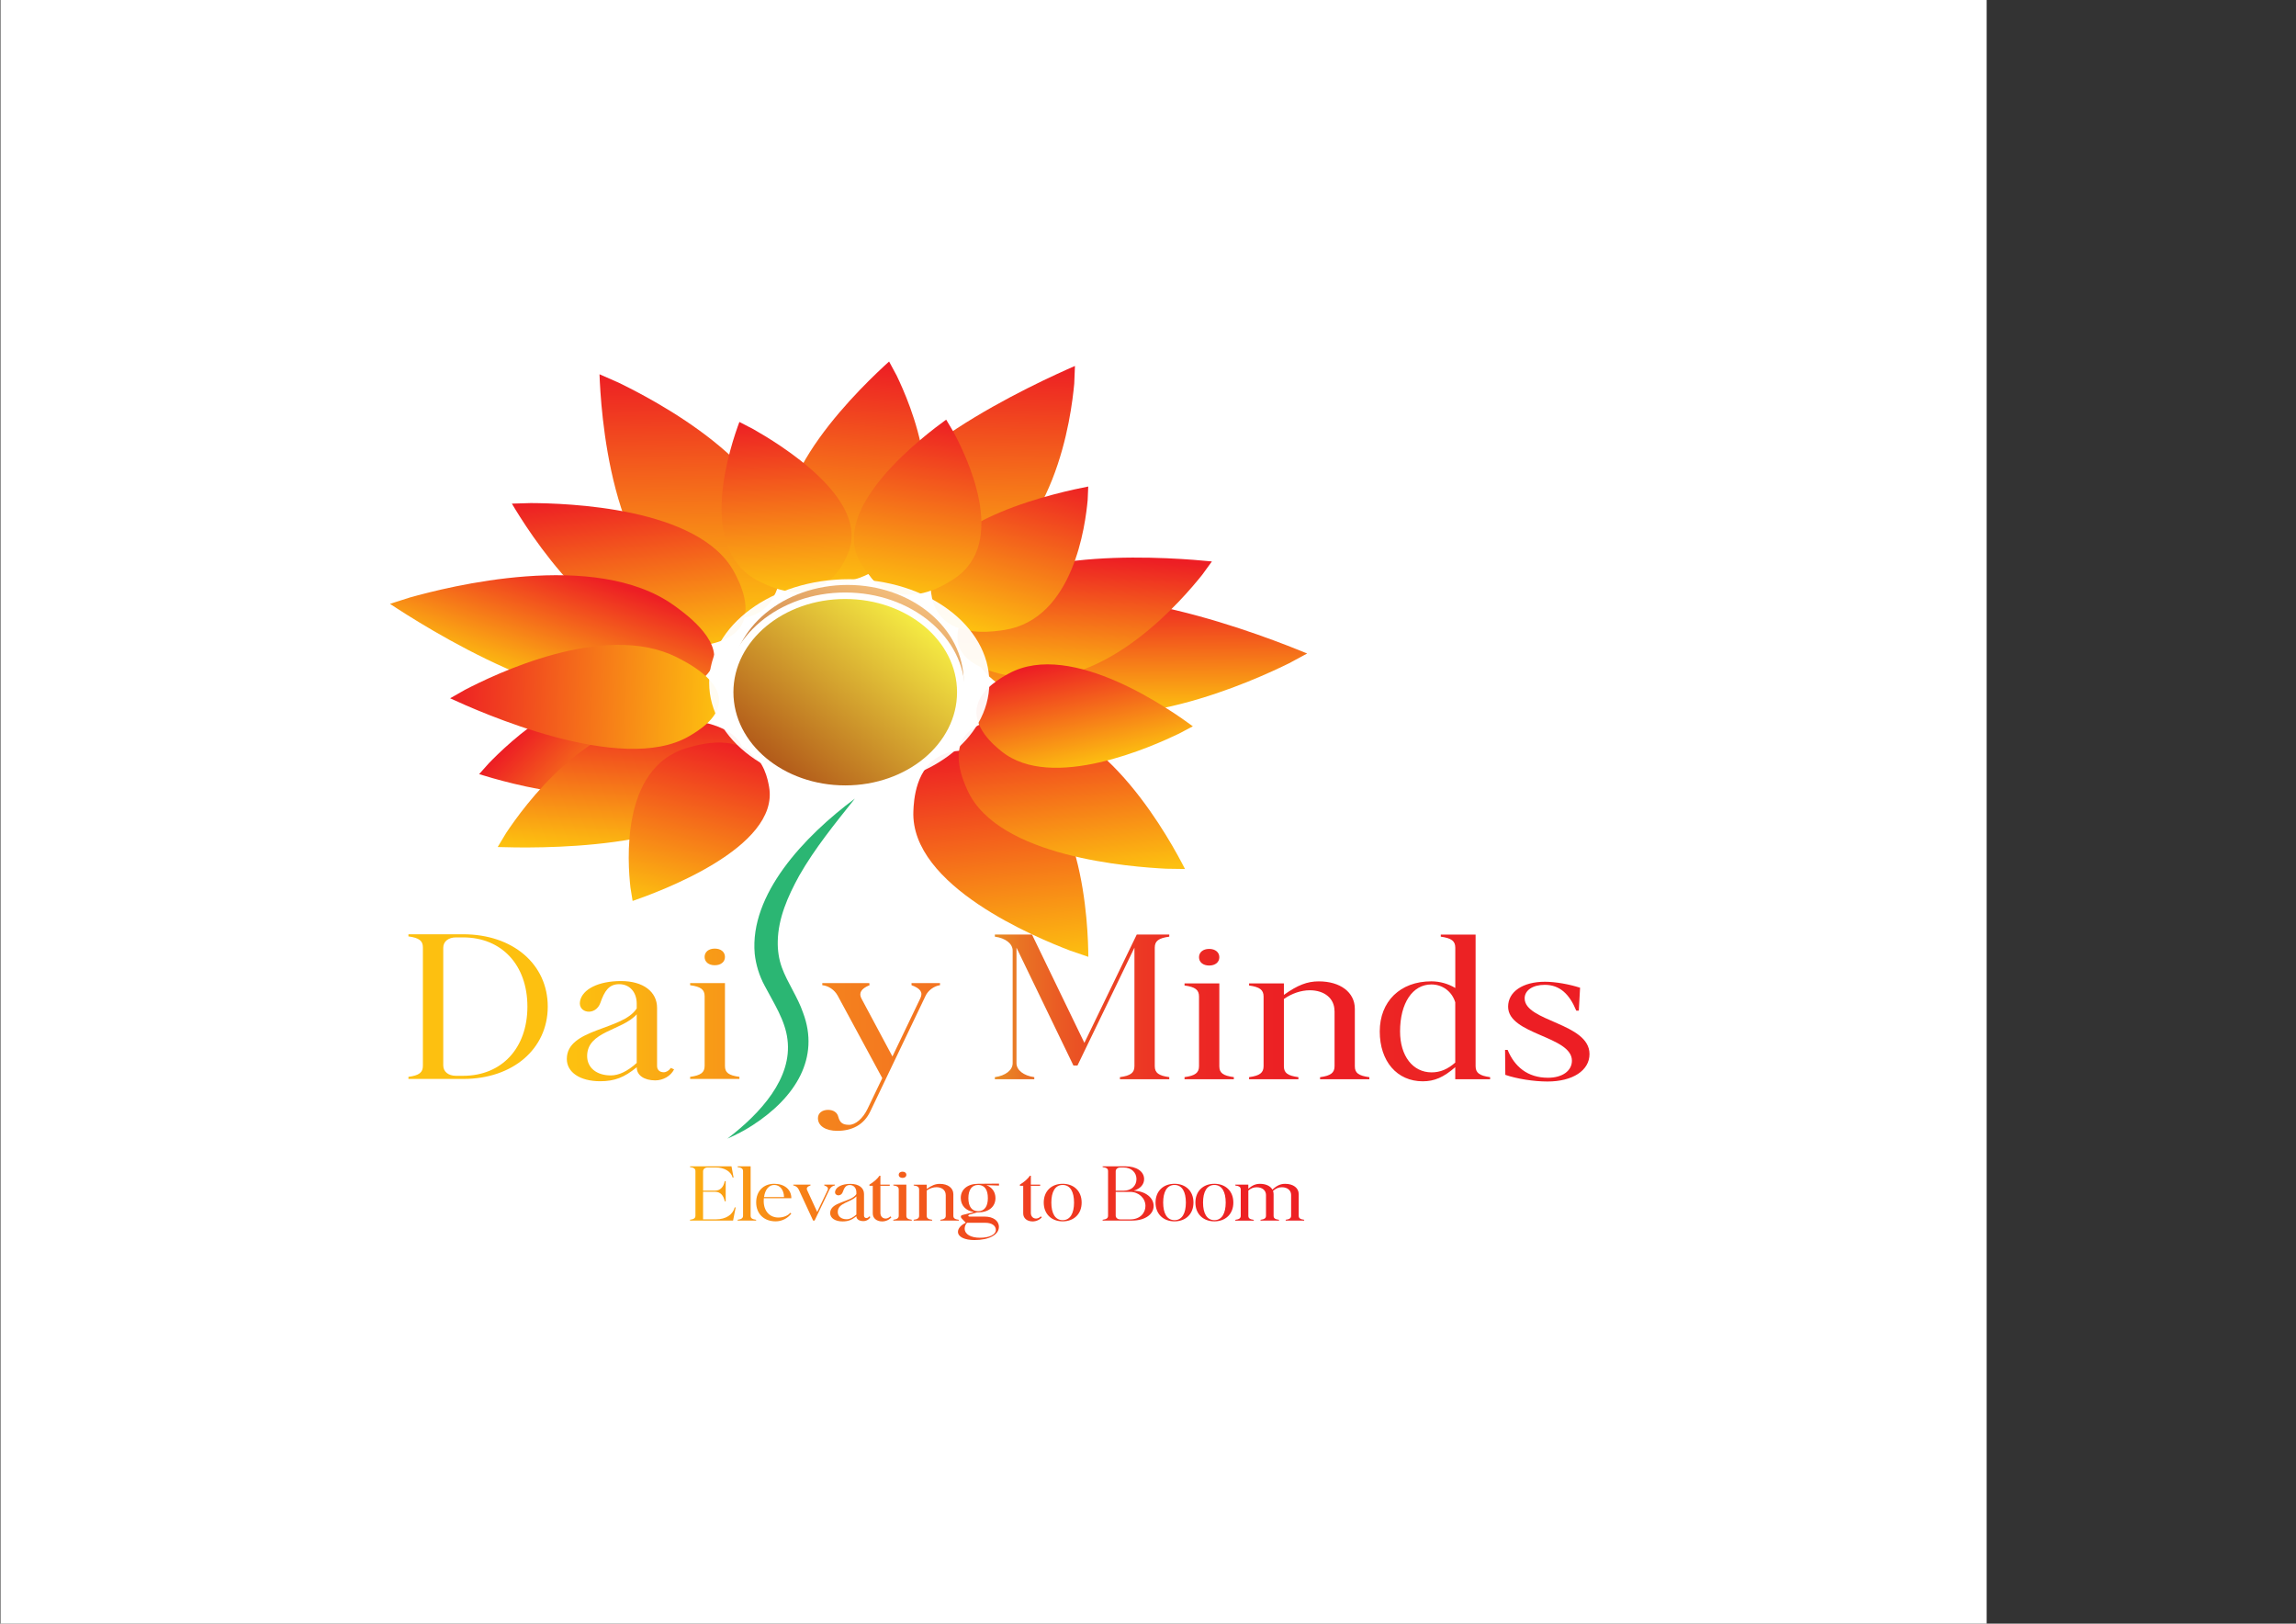 <?xml version="1.0" encoding="UTF-8"?>
<svg xmlns="http://www.w3.org/2000/svg" xmlns:xlink="http://www.w3.org/1999/xlink" width="256px" height="181px" viewBox="0 0 256 181" version="1.1">
<rect x="0" y="0" width="256" height="181" fill="#333333" stroke="none"/>
<defs>
<linearGradient id="linear0" gradientUnits="userSpaceOnUse" x1="793.42" y1="620.15" x2="500.36" y2="620.15" gradientTransform="matrix(0.221,0,0,0.181,0.055,0)">
<stop offset="0" style="stop-color:rgb(92.941%,11.765%,14.118%);stop-opacity:1;"/>
<stop offset="0.44" style="stop-color:rgb(92.549%,12.157%,14.118%);stop-opacity:1;"/>
<stop offset="0.6" style="stop-color:rgb(92.549%,14.902%,14.118%);stop-opacity:1;"/>
<stop offset="0.71" style="stop-color:rgb(92.549%,19.608%,14.118%);stop-opacity:1;"/>
<stop offset="0.8" style="stop-color:rgb(92.157%,26.275%,14.118%);stop-opacity:1;"/>
<stop offset="0.88" style="stop-color:rgb(91.765%,34.902%,14.118%);stop-opacity:1;"/>
<stop offset="0.95" style="stop-color:rgb(91.373%,45.098%,14.118%);stop-opacity:1;"/>
<stop offset="1" style="stop-color:rgb(90.98%,56.078%,14.118%);stop-opacity:1;"/>
</linearGradient>
<linearGradient id="linear1" gradientUnits="userSpaceOnUse" x1="793.42" y1="624.57" x2="491.23" y2="624.57" gradientTransform="matrix(0.221,0,0,0.181,0.055,0)">
<stop offset="0" style="stop-color:rgb(92.941%,11.765%,14.118%);stop-opacity:1;"/>
<stop offset="0.44" style="stop-color:rgb(92.549%,12.157%,14.118%);stop-opacity:1;"/>
<stop offset="0.6" style="stop-color:rgb(92.549%,14.902%,14.118%);stop-opacity:1;"/>
<stop offset="0.71" style="stop-color:rgb(92.549%,19.608%,14.118%);stop-opacity:1;"/>
<stop offset="0.8" style="stop-color:rgb(92.157%,26.275%,14.118%);stop-opacity:1;"/>
<stop offset="0.88" style="stop-color:rgb(91.765%,34.902%,14.118%);stop-opacity:1;"/>
<stop offset="0.95" style="stop-color:rgb(91.373%,45.098%,14.118%);stop-opacity:1;"/>
<stop offset="1" style="stop-color:rgb(90.98%,56.078%,14.118%);stop-opacity:1;"/>
</linearGradient>
<linearGradient id="linear2" gradientUnits="userSpaceOnUse" x1="793.42" y1="634.55" x2="488.45" y2="634.55" gradientTransform="matrix(0.221,0,0,0.181,0.055,0)">
<stop offset="0" style="stop-color:rgb(92.941%,11.765%,14.118%);stop-opacity:1;"/>
<stop offset="0.44" style="stop-color:rgb(92.549%,12.157%,14.118%);stop-opacity:1;"/>
<stop offset="0.6" style="stop-color:rgb(92.549%,14.902%,14.118%);stop-opacity:1;"/>
<stop offset="0.71" style="stop-color:rgb(92.549%,19.608%,14.118%);stop-opacity:1;"/>
<stop offset="0.8" style="stop-color:rgb(92.157%,26.275%,14.118%);stop-opacity:1;"/>
<stop offset="0.88" style="stop-color:rgb(91.765%,34.902%,14.118%);stop-opacity:1;"/>
<stop offset="0.95" style="stop-color:rgb(91.373%,45.098%,14.118%);stop-opacity:1;"/>
<stop offset="1" style="stop-color:rgb(90.98%,56.078%,14.118%);stop-opacity:1;"/>
</linearGradient>
<linearGradient id="linear3" gradientUnits="userSpaceOnUse" x1="1019.97" y1="620.79" x2="459.88" y2="620.79" gradientTransform="matrix(0.221,0,0,0.181,0.055,0)">
<stop offset="0" style="stop-color:rgb(92.941%,11.765%,14.118%);stop-opacity:1;"/>
<stop offset="0.44" style="stop-color:rgb(92.549%,12.157%,14.118%);stop-opacity:1;"/>
<stop offset="0.6" style="stop-color:rgb(92.549%,14.902%,14.118%);stop-opacity:1;"/>
<stop offset="0.71" style="stop-color:rgb(92.549%,19.608%,14.118%);stop-opacity:1;"/>
<stop offset="0.8" style="stop-color:rgb(92.157%,26.275%,14.118%);stop-opacity:1;"/>
<stop offset="0.88" style="stop-color:rgb(91.765%,34.902%,14.118%);stop-opacity:1;"/>
<stop offset="0.95" style="stop-color:rgb(91.373%,45.098%,14.118%);stop-opacity:1;"/>
<stop offset="1" style="stop-color:rgb(90.98%,56.078%,14.118%);stop-opacity:1;"/>
</linearGradient>
<linearGradient id="linear4" gradientUnits="userSpaceOnUse" x1="793.42" y1="635.39" x2="471.95" y2="635.39" gradientTransform="matrix(0.221,0,0,0.181,0.055,0)">
<stop offset="0" style="stop-color:rgb(92.941%,11.765%,14.118%);stop-opacity:1;"/>
<stop offset="0.44" style="stop-color:rgb(92.549%,12.157%,14.118%);stop-opacity:1;"/>
<stop offset="0.6" style="stop-color:rgb(92.549%,14.902%,14.118%);stop-opacity:1;"/>
<stop offset="0.71" style="stop-color:rgb(92.549%,19.608%,14.118%);stop-opacity:1;"/>
<stop offset="0.8" style="stop-color:rgb(92.157%,26.275%,14.118%);stop-opacity:1;"/>
<stop offset="0.88" style="stop-color:rgb(91.765%,34.902%,14.118%);stop-opacity:1;"/>
<stop offset="0.95" style="stop-color:rgb(91.373%,45.098%,14.118%);stop-opacity:1;"/>
<stop offset="1" style="stop-color:rgb(90.98%,56.078%,14.118%);stop-opacity:1;"/>
</linearGradient>
<linearGradient id="linear5" gradientUnits="userSpaceOnUse" x1="468.82" y1="619.19" x2="294.26" y2="619.74" gradientTransform="matrix(0.221,0,0,0.181,0.055,0)">
<stop offset="0" style="stop-color:rgb(95.294%,45.49%,12.941%);stop-opacity:1;"/>
<stop offset="0.22" style="stop-color:rgb(95.686%,49.804%,11.765%);stop-opacity:1;"/>
<stop offset="0.61" style="stop-color:rgb(97.255%,61.176%,9.02%);stop-opacity:1;"/>
<stop offset="1" style="stop-color:rgb(99.216%,75.294%,6.275%);stop-opacity:1;"/>
</linearGradient>
<linearGradient id="linear6" gradientUnits="userSpaceOnUse" x1="468.87" y1="634.57" x2="289.58" y2="635.13" gradientTransform="matrix(0.221,0,0,0.181,0.055,0)">
<stop offset="0" style="stop-color:rgb(95.294%,45.49%,12.941%);stop-opacity:1;"/>
<stop offset="0.22" style="stop-color:rgb(95.686%,49.804%,11.765%);stop-opacity:1;"/>
<stop offset="0.61" style="stop-color:rgb(97.255%,61.176%,9.02%);stop-opacity:1;"/>
<stop offset="1" style="stop-color:rgb(99.216%,75.294%,6.275%);stop-opacity:1;"/>
</linearGradient>
<linearGradient id="linear7" gradientUnits="userSpaceOnUse" x1="468.84" y1="624.06" x2="282.87" y2="624.65" gradientTransform="matrix(0.221,0,0,0.181,0.055,0)">
<stop offset="0" style="stop-color:rgb(95.294%,45.49%,12.941%);stop-opacity:1;"/>
<stop offset="0.22" style="stop-color:rgb(95.686%,49.804%,11.765%);stop-opacity:1;"/>
<stop offset="0.61" style="stop-color:rgb(97.255%,61.176%,9.02%);stop-opacity:1;"/>
<stop offset="1" style="stop-color:rgb(99.216%,75.294%,6.275%);stop-opacity:1;"/>
</linearGradient>
<linearGradient id="linear8" gradientUnits="userSpaceOnUse" x1="468.92" y1="650.85" x2="280.59" y2="651.44" gradientTransform="matrix(0.221,0,0,0.181,0.055,0)">
<stop offset="0" style="stop-color:rgb(95.294%,45.49%,12.941%);stop-opacity:1;"/>
<stop offset="0.22" style="stop-color:rgb(95.686%,49.804%,11.765%);stop-opacity:1;"/>
<stop offset="0.61" style="stop-color:rgb(97.255%,61.176%,9.02%);stop-opacity:1;"/>
<stop offset="1" style="stop-color:rgb(99.216%,75.294%,6.275%);stop-opacity:1;"/>
</linearGradient>
<linearGradient id="linear9" gradientUnits="userSpaceOnUse" x1="297.42" y1="343.87" x2="354.18" y2="175.52" gradientTransform="matrix(0.182,-0.052,0.062,0.145,1.601,34.397)">
<stop offset="0" style="stop-color:rgb(99.216%,75.294%,6.275%);stop-opacity:1;"/>
<stop offset="1" style="stop-color:rgb(92.941%,11.765%,14.118%);stop-opacity:1;"/>
</linearGradient>
<linearGradient id="linear10" gradientUnits="userSpaceOnUse" x1="425.63" y1="673.65" x2="515.06" y2="570.98" gradientTransform="matrix(0.127,-0.106,0.111,0.089,-58.233,58.405)">
<stop offset="0" style="stop-color:rgb(99.216%,75.294%,6.275%);stop-opacity:1;"/>
<stop offset="1" style="stop-color:rgb(92.941%,11.765%,14.118%);stop-opacity:1;"/>
</linearGradient>
<linearGradient id="linear11" gradientUnits="userSpaceOnUse" x1="291.38" y1="732.26" x2="380.05" y2="660.1" gradientTransform="matrix(-0.007,-0.139,0.122,-0.004,-16.702,134.067)">
<stop offset="0" style="stop-color:rgb(99.216%,75.294%,6.275%);stop-opacity:1;"/>
<stop offset="1" style="stop-color:rgb(92.941%,11.765%,14.118%);stop-opacity:1;"/>
</linearGradient>
<linearGradient id="linear12" gradientUnits="userSpaceOnUse" x1="590.75" y1="404.01" x2="476.42" y2="285.12" gradientTransform="matrix(0.137,0.111,-0.132,0.109,80.215,-43.509)">
<stop offset="0" style="stop-color:rgb(99.216%,75.294%,6.275%);stop-opacity:1;"/>
<stop offset="1" style="stop-color:rgb(92.941%,11.765%,14.118%);stop-opacity:1;"/>
</linearGradient>
<linearGradient id="linear13" gradientUnits="userSpaceOnUse" x1="672.14" y1="915.22" x2="607.24" y2="732.43" gradientTransform="matrix(0.168,0.057,-0.06,0.117,37.322,-79.978)">
<stop offset="0" style="stop-color:rgb(99.216%,75.294%,6.275%);stop-opacity:1;"/>
<stop offset="1" style="stop-color:rgb(92.941%,11.765%,14.118%);stop-opacity:1;"/>
</linearGradient>
<linearGradient id="linear14" gradientUnits="userSpaceOnUse" x1="548.19" y1="1097.94" x2="562.9" y2="905.81" gradientTransform="matrix(0.17,-0.015,0.013,0.099,-19.813,-34.5)">
<stop offset="0" style="stop-color:rgb(99.216%,75.294%,6.275%);stop-opacity:1;"/>
<stop offset="1" style="stop-color:rgb(92.941%,11.765%,14.118%);stop-opacity:1;"/>
</linearGradient>
<linearGradient id="linear15" gradientUnits="userSpaceOnUse" x1="350.14" y1="447.33" x2="268.04" y2="461.23" gradientTransform="matrix(-0.031,0.155,-0.186,-0.025,221.272,36.301)">
<stop offset="0" style="stop-color:rgb(99.216%,75.294%,6.275%);stop-opacity:1;"/>
<stop offset="1" style="stop-color:rgb(92.941%,11.765%,14.118%);stop-opacity:1;"/>
</linearGradient>
<linearGradient id="linear16" gradientUnits="userSpaceOnUse" x1="453.14" y1="862.16" x2="358.28" y2="837.1" gradientTransform="matrix(0.04,0.145,-0.151,0.028,232.907,-13.383)">
<stop offset="0" style="stop-color:rgb(99.216%,75.294%,6.275%);stop-opacity:1;"/>
<stop offset="1" style="stop-color:rgb(92.941%,11.765%,14.118%);stop-opacity:1;"/>
</linearGradient>
<linearGradient id="linear17" gradientUnits="userSpaceOnUse" x1="369.24" y1="904.74" x2="254.94" y2="786.17" gradientTransform="matrix(0.101,0.112,-0.098,0.059,163.685,-23.452)">
<stop offset="0" style="stop-color:rgb(99.216%,75.294%,6.275%);stop-opacity:1;"/>
<stop offset="1" style="stop-color:rgb(92.941%,11.765%,14.118%);stop-opacity:1;"/>
</linearGradient>
<linearGradient id="linear18" gradientUnits="userSpaceOnUse" x1="201.99" y1="450.95" x2="285.35" y2="450.95" gradientTransform="matrix(0.071,-0.146,0.175,0.057,-34.135,79.873)">
<stop offset="0" style="stop-color:rgb(99.216%,75.294%,6.275%);stop-opacity:1;"/>
<stop offset="1" style="stop-color:rgb(92.941%,11.765%,14.118%);stop-opacity:1;"/>
</linearGradient>
<linearGradient id="linear19" gradientUnits="userSpaceOnUse" x1="180.33" y1="739.5" x2="283.32" y2="776.98" gradientTransform="matrix(-0.054,-0.142,0.148,-0.038,-30.257,148.791)">
<stop offset="0" style="stop-color:rgb(99.216%,75.294%,6.275%);stop-opacity:1;"/>
<stop offset="1" style="stop-color:rgb(92.941%,11.765%,14.118%);stop-opacity:1;"/>
</linearGradient>
<linearGradient id="linear20" gradientUnits="userSpaceOnUse" x1="142.57" y1="548.1" x2="244.25" y2="695.74" gradientTransform="matrix(-0.123,-0.097,0.085,-0.072,49.072,155.51)">
<stop offset="0" style="stop-color:rgb(99.216%,75.294%,6.275%);stop-opacity:1;"/>
<stop offset="1" style="stop-color:rgb(92.941%,11.765%,14.118%);stop-opacity:1;"/>
</linearGradient>
<linearGradient id="linear21" gradientUnits="userSpaceOnUse" x1="697.62" y1="233.88" x2="650.75" y2="410.31" gradientTransform="matrix(-0.181,0.055,-0.056,-0.124,251.651,98.374)">
<stop offset="0" style="stop-color:rgb(99.216%,75.294%,6.275%);stop-opacity:1;"/>
<stop offset="1" style="stop-color:rgb(92.941%,11.765%,14.118%);stop-opacity:1;"/>
</linearGradient>
<linearGradient id="linear22" gradientUnits="userSpaceOnUse" x1="827.34" y1="808.41" x2="739.46" y2="921.07" gradientTransform="matrix(-0.134,0.1,-0.105,-0.094,314.422,91.284)">
<stop offset="0" style="stop-color:rgb(99.216%,75.294%,6.275%);stop-opacity:1;"/>
<stop offset="1" style="stop-color:rgb(92.941%,11.765%,14.118%);stop-opacity:1;"/>
</linearGradient>
<linearGradient id="linear23" gradientUnits="userSpaceOnUse" x1="692.63" y1="1117.57" x2="608.32" y2="1158.01" gradientTransform="matrix(-0.055,0.132,-0.115,-0.032,288.144,29.74)">
<stop offset="0" style="stop-color:rgb(99.216%,75.294%,6.275%);stop-opacity:1;"/>
<stop offset="1" style="stop-color:rgb(92.941%,11.765%,14.118%);stop-opacity:1;"/>
</linearGradient>
<linearGradient id="linear24" gradientUnits="userSpaceOnUse" x1="355.49" y1="1269.23" x2="292.96" y2="1085.16" gradientTransform="matrix(0.154,0.06,-0.052,0.09,114.004,-68.966)">
<stop offset="0" style="stop-color:rgb(99.216%,75.294%,6.275%);stop-opacity:1;"/>
<stop offset="1" style="stop-color:rgb(92.941%,11.765%,14.118%);stop-opacity:1;"/>
</linearGradient>
<linearGradient id="linear25" gradientUnits="userSpaceOnUse" x1="582.61" y1="186.7" x2="550.5" y2="-7.05" gradientTransform="matrix(0.031,-0.137,0.15,0.023,34.013,153.508)">
<stop offset="0" style="stop-color:rgb(99.216%,75.294%,6.275%);stop-opacity:1;"/>
<stop offset="1" style="stop-color:rgb(92.941%,11.765%,14.118%);stop-opacity:1;"/>
</linearGradient>
<filter id="alpha" filterUnits="objectBoundingBox" x="0%" y="0%" width="100%" height="100%">
  <feColorMatrix type="matrix" in="SourceGraphic" values="0 0 0 0 1 0 0 0 0 1 0 0 0 0 1 0 0 0 1 0"/>
</filter>
<mask id="mask0">
  <g filter="url(#alpha)">
<rect x="0" y="0" width="256" height="181" style="fill:rgb(0%,0%,0%);fill-opacity:0.949;stroke:none;"/>
  </g>
</mask>
<clipPath id="clip1">
  <rect x="0" y="0" width="256" height="181"/>
</clipPath>
<g id="surface5" clip-path="url(#clip1)">
<path style=" stroke:none;fill-rule:nonzero;fill:rgb(100%,100%,100%);fill-opacity:1;" d="M 110.312 76.109 C 110.312 69.734 103.32 64.566 94.691 64.566 C 86.062 64.566 79.07 69.734 79.07 76.109 C 79.07 82.484 86.062 87.652 94.691 87.652 C 103.32 87.652 110.312 82.484 110.312 76.109 Z M 110.312 76.109 "/>
</g>
<linearGradient id="linear26" gradientUnits="userSpaceOnUse" x1="396.96" y1="470.92" x2="456.13" y2="368.43" gradientTransform="matrix(0.221,0,0,0.181,0.055,0)">
<stop offset="0" style="stop-color:rgb(69.412%,34.51%,9.804%);stop-opacity:1;"/>
<stop offset="1" style="stop-color:rgb(94.902%,73.725%,48.235%);stop-opacity:1;"/>
</linearGradient>
<linearGradient id="linear27" gradientUnits="userSpaceOnUse" x1="384.53" y1="467.99" x2="467.84" y2="384.68" >
<stop offset="0" style="stop-color:rgb(69.412%,34.51%,9.804%);stop-opacity:1;"/>
<stop offset="1" style="stop-color:rgb(96.471%,92.941%,26.667%);stop-opacity:1;"/>
</linearGradient>
<linearGradient id="linear28" gradientUnits="userSpaceOnUse" x1="691.68" y1="735.05" x2="330.28" y2="735.05" gradientTransform="matrix(0.221,0,0,0.181,0.055,0)">
<stop offset="0" style="stop-color:rgb(92.941%,11.765%,14.118%);stop-opacity:1;"/>
<stop offset="0.18" style="stop-color:rgb(92.941%,12.941%,13.725%);stop-opacity:1;"/>
<stop offset="0.33" style="stop-color:rgb(93.333%,17.255%,13.333%);stop-opacity:1;"/>
<stop offset="0.48" style="stop-color:rgb(94.118%,24.314%,12.157%);stop-opacity:1;"/>
<stop offset="0.63" style="stop-color:rgb(94.902%,34.51%,10.98%);stop-opacity:1;"/>
<stop offset="0.77" style="stop-color:rgb(96.471%,47.451%,9.412%);stop-opacity:1;"/>
<stop offset="0.91" style="stop-color:rgb(98.039%,63.137%,7.451%);stop-opacity:1;"/>
<stop offset="1" style="stop-color:rgb(99.216%,75.294%,6.275%);stop-opacity:1;"/>
</linearGradient>
<linearGradient id="linear29" gradientUnits="userSpaceOnUse" x1="691.68" y1="735.05" x2="330.28" y2="735.05" gradientTransform="matrix(0.221,0,0,0.181,0.055,0)">
<stop offset="0" style="stop-color:rgb(92.941%,11.765%,14.118%);stop-opacity:1;"/>
<stop offset="0.18" style="stop-color:rgb(92.941%,12.941%,13.725%);stop-opacity:1;"/>
<stop offset="0.33" style="stop-color:rgb(93.333%,17.255%,13.333%);stop-opacity:1;"/>
<stop offset="0.48" style="stop-color:rgb(94.118%,24.314%,12.157%);stop-opacity:1;"/>
<stop offset="0.63" style="stop-color:rgb(94.902%,34.51%,10.98%);stop-opacity:1;"/>
<stop offset="0.77" style="stop-color:rgb(96.471%,47.451%,9.412%);stop-opacity:1;"/>
<stop offset="0.91" style="stop-color:rgb(98.039%,63.137%,7.451%);stop-opacity:1;"/>
<stop offset="1" style="stop-color:rgb(99.216%,75.294%,6.275%);stop-opacity:1;"/>
</linearGradient>
<linearGradient id="linear30" gradientUnits="userSpaceOnUse" x1="691.68" y1="740.67" x2="330.28" y2="740.67" gradientTransform="matrix(0.221,0,0,0.181,0.055,0)">
<stop offset="0" style="stop-color:rgb(92.941%,11.765%,14.118%);stop-opacity:1;"/>
<stop offset="0.18" style="stop-color:rgb(92.941%,12.941%,13.725%);stop-opacity:1;"/>
<stop offset="0.33" style="stop-color:rgb(93.333%,17.255%,13.333%);stop-opacity:1;"/>
<stop offset="0.48" style="stop-color:rgb(94.118%,24.314%,12.157%);stop-opacity:1;"/>
<stop offset="0.63" style="stop-color:rgb(94.902%,34.51%,10.98%);stop-opacity:1;"/>
<stop offset="0.77" style="stop-color:rgb(96.471%,47.451%,9.412%);stop-opacity:1;"/>
<stop offset="0.91" style="stop-color:rgb(98.039%,63.137%,7.451%);stop-opacity:1;"/>
<stop offset="1" style="stop-color:rgb(99.216%,75.294%,6.275%);stop-opacity:1;"/>
</linearGradient>
<linearGradient id="linear31" gradientUnits="userSpaceOnUse" x1="691.68" y1="740.69" x2="330.28" y2="740.69" gradientTransform="matrix(0.221,0,0,0.181,0.055,0)">
<stop offset="0" style="stop-color:rgb(92.941%,11.765%,14.118%);stop-opacity:1;"/>
<stop offset="0.18" style="stop-color:rgb(92.941%,12.941%,13.725%);stop-opacity:1;"/>
<stop offset="0.33" style="stop-color:rgb(93.333%,17.255%,13.333%);stop-opacity:1;"/>
<stop offset="0.48" style="stop-color:rgb(94.118%,24.314%,12.157%);stop-opacity:1;"/>
<stop offset="0.63" style="stop-color:rgb(94.902%,34.51%,10.98%);stop-opacity:1;"/>
<stop offset="0.77" style="stop-color:rgb(96.471%,47.451%,9.412%);stop-opacity:1;"/>
<stop offset="0.91" style="stop-color:rgb(98.039%,63.137%,7.451%);stop-opacity:1;"/>
<stop offset="1" style="stop-color:rgb(99.216%,75.294%,6.275%);stop-opacity:1;"/>
</linearGradient>
<linearGradient id="linear32" gradientUnits="userSpaceOnUse" x1="691.68" y1="740.71" x2="330.28" y2="740.71" gradientTransform="matrix(0.221,0,0,0.181,0.055,0)">
<stop offset="0" style="stop-color:rgb(92.941%,11.765%,14.118%);stop-opacity:1;"/>
<stop offset="0.18" style="stop-color:rgb(92.941%,12.941%,13.725%);stop-opacity:1;"/>
<stop offset="0.33" style="stop-color:rgb(93.333%,17.255%,13.333%);stop-opacity:1;"/>
<stop offset="0.48" style="stop-color:rgb(94.118%,24.314%,12.157%);stop-opacity:1;"/>
<stop offset="0.63" style="stop-color:rgb(94.902%,34.51%,10.98%);stop-opacity:1;"/>
<stop offset="0.77" style="stop-color:rgb(96.471%,47.451%,9.412%);stop-opacity:1;"/>
<stop offset="0.91" style="stop-color:rgb(98.039%,63.137%,7.451%);stop-opacity:1;"/>
<stop offset="1" style="stop-color:rgb(99.216%,75.294%,6.275%);stop-opacity:1;"/>
</linearGradient>
<linearGradient id="linear33" gradientUnits="userSpaceOnUse" x1="691.68" y1="738.22" x2="330.28" y2="738.22" gradientTransform="matrix(0.221,0,0,0.181,0.055,0)">
<stop offset="0" style="stop-color:rgb(92.941%,11.765%,14.118%);stop-opacity:1;"/>
<stop offset="0.18" style="stop-color:rgb(92.941%,12.941%,13.725%);stop-opacity:1;"/>
<stop offset="0.33" style="stop-color:rgb(93.333%,17.255%,13.333%);stop-opacity:1;"/>
<stop offset="0.48" style="stop-color:rgb(94.118%,24.314%,12.157%);stop-opacity:1;"/>
<stop offset="0.63" style="stop-color:rgb(94.902%,34.51%,10.98%);stop-opacity:1;"/>
<stop offset="0.77" style="stop-color:rgb(96.471%,47.451%,9.412%);stop-opacity:1;"/>
<stop offset="0.91" style="stop-color:rgb(98.039%,63.137%,7.451%);stop-opacity:1;"/>
<stop offset="1" style="stop-color:rgb(99.216%,75.294%,6.275%);stop-opacity:1;"/>
</linearGradient>
<linearGradient id="linear34" gradientUnits="userSpaceOnUse" x1="691.68" y1="736.7" x2="330.28" y2="736.7" gradientTransform="matrix(0.221,0,0,0.181,0.055,0)">
<stop offset="0" style="stop-color:rgb(92.941%,11.765%,14.118%);stop-opacity:1;"/>
<stop offset="0.18" style="stop-color:rgb(92.941%,12.941%,13.725%);stop-opacity:1;"/>
<stop offset="0.33" style="stop-color:rgb(93.333%,17.255%,13.333%);stop-opacity:1;"/>
<stop offset="0.48" style="stop-color:rgb(94.118%,24.314%,12.157%);stop-opacity:1;"/>
<stop offset="0.63" style="stop-color:rgb(94.902%,34.51%,10.98%);stop-opacity:1;"/>
<stop offset="0.77" style="stop-color:rgb(96.471%,47.451%,9.412%);stop-opacity:1;"/>
<stop offset="0.91" style="stop-color:rgb(98.039%,63.137%,7.451%);stop-opacity:1;"/>
<stop offset="1" style="stop-color:rgb(99.216%,75.294%,6.275%);stop-opacity:1;"/>
</linearGradient>
<linearGradient id="linear35" gradientUnits="userSpaceOnUse" x1="691.68" y1="740.45" x2="330.28" y2="740.45" gradientTransform="matrix(0.221,0,0,0.181,0.055,0)">
<stop offset="0" style="stop-color:rgb(92.941%,11.765%,14.118%);stop-opacity:1;"/>
<stop offset="0.18" style="stop-color:rgb(92.941%,12.941%,13.725%);stop-opacity:1;"/>
<stop offset="0.33" style="stop-color:rgb(93.333%,17.255%,13.333%);stop-opacity:1;"/>
<stop offset="0.48" style="stop-color:rgb(94.118%,24.314%,12.157%);stop-opacity:1;"/>
<stop offset="0.63" style="stop-color:rgb(94.902%,34.51%,10.98%);stop-opacity:1;"/>
<stop offset="0.77" style="stop-color:rgb(96.471%,47.451%,9.412%);stop-opacity:1;"/>
<stop offset="0.91" style="stop-color:rgb(98.039%,63.137%,7.451%);stop-opacity:1;"/>
<stop offset="1" style="stop-color:rgb(99.216%,75.294%,6.275%);stop-opacity:1;"/>
</linearGradient>
<linearGradient id="linear36" gradientUnits="userSpaceOnUse" x1="691.68" y1="746.38" x2="330.28" y2="746.38" gradientTransform="matrix(0.221,0,0,0.181,0.055,0)">
<stop offset="0" style="stop-color:rgb(92.941%,11.765%,14.118%);stop-opacity:1;"/>
<stop offset="0.18" style="stop-color:rgb(92.941%,12.941%,13.725%);stop-opacity:1;"/>
<stop offset="0.33" style="stop-color:rgb(93.333%,17.255%,13.333%);stop-opacity:1;"/>
<stop offset="0.48" style="stop-color:rgb(94.118%,24.314%,12.157%);stop-opacity:1;"/>
<stop offset="0.63" style="stop-color:rgb(94.902%,34.51%,10.98%);stop-opacity:1;"/>
<stop offset="0.77" style="stop-color:rgb(96.471%,47.451%,9.412%);stop-opacity:1;"/>
<stop offset="0.91" style="stop-color:rgb(98.039%,63.137%,7.451%);stop-opacity:1;"/>
<stop offset="1" style="stop-color:rgb(99.216%,75.294%,6.275%);stop-opacity:1;"/>
</linearGradient>
<linearGradient id="linear37" gradientUnits="userSpaceOnUse" x1="691.68" y1="738.22" x2="330.28" y2="738.22" gradientTransform="matrix(0.221,0,0,0.181,0.055,0)">
<stop offset="0" style="stop-color:rgb(92.941%,11.765%,14.118%);stop-opacity:1;"/>
<stop offset="0.18" style="stop-color:rgb(92.941%,12.941%,13.725%);stop-opacity:1;"/>
<stop offset="0.33" style="stop-color:rgb(93.333%,17.255%,13.333%);stop-opacity:1;"/>
<stop offset="0.48" style="stop-color:rgb(94.118%,24.314%,12.157%);stop-opacity:1;"/>
<stop offset="0.63" style="stop-color:rgb(94.902%,34.51%,10.98%);stop-opacity:1;"/>
<stop offset="0.77" style="stop-color:rgb(96.471%,47.451%,9.412%);stop-opacity:1;"/>
<stop offset="0.91" style="stop-color:rgb(98.039%,63.137%,7.451%);stop-opacity:1;"/>
<stop offset="1" style="stop-color:rgb(99.216%,75.294%,6.275%);stop-opacity:1;"/>
</linearGradient>
<linearGradient id="linear38" gradientUnits="userSpaceOnUse" x1="691.68" y1="740.67" x2="330.28" y2="740.67" gradientTransform="matrix(0.221,0,0,0.181,0.055,0)">
<stop offset="0" style="stop-color:rgb(92.941%,11.765%,14.118%);stop-opacity:1;"/>
<stop offset="0.18" style="stop-color:rgb(92.941%,12.941%,13.725%);stop-opacity:1;"/>
<stop offset="0.33" style="stop-color:rgb(93.333%,17.255%,13.333%);stop-opacity:1;"/>
<stop offset="0.48" style="stop-color:rgb(94.118%,24.314%,12.157%);stop-opacity:1;"/>
<stop offset="0.63" style="stop-color:rgb(94.902%,34.51%,10.98%);stop-opacity:1;"/>
<stop offset="0.77" style="stop-color:rgb(96.471%,47.451%,9.412%);stop-opacity:1;"/>
<stop offset="0.91" style="stop-color:rgb(98.039%,63.137%,7.451%);stop-opacity:1;"/>
<stop offset="1" style="stop-color:rgb(99.216%,75.294%,6.275%);stop-opacity:1;"/>
</linearGradient>
<linearGradient id="linear39" gradientUnits="userSpaceOnUse" x1="691.68" y1="735.05" x2="330.28" y2="735.05" gradientTransform="matrix(0.221,0,0,0.181,0.055,0)">
<stop offset="0" style="stop-color:rgb(92.941%,11.765%,14.118%);stop-opacity:1;"/>
<stop offset="0.18" style="stop-color:rgb(92.941%,12.941%,13.725%);stop-opacity:1;"/>
<stop offset="0.33" style="stop-color:rgb(93.333%,17.255%,13.333%);stop-opacity:1;"/>
<stop offset="0.48" style="stop-color:rgb(94.118%,24.314%,12.157%);stop-opacity:1;"/>
<stop offset="0.63" style="stop-color:rgb(94.902%,34.51%,10.98%);stop-opacity:1;"/>
<stop offset="0.77" style="stop-color:rgb(96.471%,47.451%,9.412%);stop-opacity:1;"/>
<stop offset="0.91" style="stop-color:rgb(98.039%,63.137%,7.451%);stop-opacity:1;"/>
<stop offset="1" style="stop-color:rgb(99.216%,75.294%,6.275%);stop-opacity:1;"/>
</linearGradient>
<linearGradient id="linear40" gradientUnits="userSpaceOnUse" x1="691.68" y1="740.67" x2="330.28" y2="740.67" gradientTransform="matrix(0.221,0,0,0.181,0.055,0)">
<stop offset="0" style="stop-color:rgb(92.941%,11.765%,14.118%);stop-opacity:1;"/>
<stop offset="0.18" style="stop-color:rgb(92.941%,12.941%,13.725%);stop-opacity:1;"/>
<stop offset="0.33" style="stop-color:rgb(93.333%,17.255%,13.333%);stop-opacity:1;"/>
<stop offset="0.48" style="stop-color:rgb(94.118%,24.314%,12.157%);stop-opacity:1;"/>
<stop offset="0.63" style="stop-color:rgb(94.902%,34.51%,10.98%);stop-opacity:1;"/>
<stop offset="0.77" style="stop-color:rgb(96.471%,47.451%,9.412%);stop-opacity:1;"/>
<stop offset="0.91" style="stop-color:rgb(98.039%,63.137%,7.451%);stop-opacity:1;"/>
<stop offset="1" style="stop-color:rgb(99.216%,75.294%,6.275%);stop-opacity:1;"/>
</linearGradient>
<linearGradient id="linear41" gradientUnits="userSpaceOnUse" x1="691.68" y1="740.67" x2="330.28" y2="740.67" gradientTransform="matrix(0.221,0,0,0.181,0.055,0)">
<stop offset="0" style="stop-color:rgb(92.941%,11.765%,14.118%);stop-opacity:1;"/>
<stop offset="0.18" style="stop-color:rgb(92.941%,12.941%,13.725%);stop-opacity:1;"/>
<stop offset="0.33" style="stop-color:rgb(93.333%,17.255%,13.333%);stop-opacity:1;"/>
<stop offset="0.48" style="stop-color:rgb(94.118%,24.314%,12.157%);stop-opacity:1;"/>
<stop offset="0.63" style="stop-color:rgb(94.902%,34.51%,10.98%);stop-opacity:1;"/>
<stop offset="0.77" style="stop-color:rgb(96.471%,47.451%,9.412%);stop-opacity:1;"/>
<stop offset="0.91" style="stop-color:rgb(98.039%,63.137%,7.451%);stop-opacity:1;"/>
<stop offset="1" style="stop-color:rgb(99.216%,75.294%,6.275%);stop-opacity:1;"/>
</linearGradient>
<linearGradient id="linear42" gradientUnits="userSpaceOnUse" x1="691.68" y1="740.45" x2="330.28" y2="740.45" gradientTransform="matrix(0.221,0,0,0.181,0.055,0)">
<stop offset="0" style="stop-color:rgb(92.941%,11.765%,14.118%);stop-opacity:1;"/>
<stop offset="0.18" style="stop-color:rgb(92.941%,12.941%,13.725%);stop-opacity:1;"/>
<stop offset="0.33" style="stop-color:rgb(93.333%,17.255%,13.333%);stop-opacity:1;"/>
<stop offset="0.48" style="stop-color:rgb(94.118%,24.314%,12.157%);stop-opacity:1;"/>
<stop offset="0.63" style="stop-color:rgb(94.902%,34.51%,10.98%);stop-opacity:1;"/>
<stop offset="0.77" style="stop-color:rgb(96.471%,47.451%,9.412%);stop-opacity:1;"/>
<stop offset="0.91" style="stop-color:rgb(98.039%,63.137%,7.451%);stop-opacity:1;"/>
<stop offset="1" style="stop-color:rgb(99.216%,75.294%,6.275%);stop-opacity:1;"/>
</linearGradient>
</defs>
<g id="surface1">
<path style=" stroke:none;fill-rule:nonzero;fill:rgb(100%,100%,100%);fill-opacity:1;" d="M 0.055 0 L 221.508 0 L 221.508 181 L 0.055 181 Z M 0.055 0 "/>
<path style=" stroke:none;fill-rule:nonzero;fill:url(#linear0);" d="M 124.871 120.312 L 124.871 120.078 C 126.062 119.918 126.488 119.594 126.488 118.852 L 126.488 105.645 L 120.137 118.781 L 119.684 118.781 L 113.336 105.645 L 113.336 118.527 C 113.336 119.293 114.129 119.918 115.32 120.082 L 115.32 120.312 L 110.926 120.312 L 110.926 120.082 C 112.117 119.918 112.91 119.293 112.91 118.527 L 112.91 105.969 C 112.91 105.207 112.117 104.578 110.926 104.418 L 110.926 104.184 L 115.066 104.184 L 120.906 116.258 L 126.746 104.184 L 130.371 104.184 L 130.371 104.418 C 129.18 104.578 128.754 104.902 128.754 105.645 L 128.754 118.852 C 128.754 119.594 129.18 119.918 130.371 120.078 L 130.371 120.312 Z M 124.871 120.312 "/>
<path style=" stroke:none;fill-rule:nonzero;fill:url(#linear1);" d="M 132.07 109.629 L 135.953 109.629 L 135.953 118.875 C 135.953 119.617 136.379 119.918 137.57 120.078 L 137.57 120.312 L 132.074 120.312 L 132.074 120.078 C 133.266 119.918 133.688 119.594 133.688 118.852 L 133.688 111.09 C 133.688 110.348 133.266 110.023 132.074 109.863 L 132.074 109.633 Z M 134.82 105.785 C 135.5 105.785 135.953 106.156 135.953 106.711 C 135.953 107.266 135.5 107.637 134.82 107.637 C 134.141 107.637 133.688 107.266 133.688 106.711 C 133.688 106.156 134.141 105.785 134.82 105.785 Z M 134.82 105.785 "/>
<path style=" stroke:none;fill-rule:nonzero;fill:url(#linear2);" d="M 148.793 112.688 C 148.793 111.32 147.688 110.395 146.043 110.395 C 145.082 110.395 144.031 110.742 143.152 111.371 L 143.152 118.875 C 143.152 119.617 143.578 119.918 144.77 120.082 L 144.77 120.312 L 139.27 120.312 L 139.27 120.082 C 140.461 119.918 140.887 119.594 140.887 118.855 L 140.887 111.094 C 140.887 110.352 140.461 110.027 139.27 109.863 L 139.27 109.633 L 143.152 109.633 L 143.152 110.906 C 144.684 109.816 145.762 109.402 147.039 109.402 C 149.449 109.402 151.062 110.629 151.062 112.461 L 151.062 118.879 C 151.062 119.621 151.488 119.922 152.68 120.086 L 152.68 120.316 L 147.184 120.316 L 147.184 120.086 C 148.375 119.922 148.801 119.598 148.801 118.855 L 148.801 112.695 Z M 148.793 112.688 "/>
<path style=" stroke:none;fill-rule:nonzero;fill:url(#linear3);" d="M 166.145 120.078 L 166.145 120.312 L 162.258 120.312 L 162.258 118.969 C 160.953 120.102 159.934 120.543 158.633 120.543 C 155.77 120.543 153.84 118.32 153.84 114.984 C 153.84 111.648 156.109 109.398 159.598 109.398 C 160.559 109.398 161.496 109.68 162.262 110.141 L 162.262 105.648 C 162.262 104.906 161.836 104.582 160.645 104.418 L 160.645 104.188 L 164.527 104.188 L 164.527 118.855 C 164.527 119.598 164.953 119.918 166.145 120.082 Z M 159.625 119.547 C 160.586 119.547 161.41 119.199 162.258 118.457 L 162.258 111.738 C 161.891 110.531 160.84 109.746 159.594 109.746 C 157.496 109.746 156.105 111.832 156.105 114.98 C 156.105 117.715 157.523 119.547 159.621 119.547 Z M 159.625 119.547 "/>
<path style=" stroke:none;fill-rule:nonzero;fill:url(#linear4);" d="M 177.227 117.508 C 177.227 119.336 175.352 120.566 172.547 120.566 C 171.016 120.566 169.117 120.266 167.84 119.824 L 167.812 117.043 L 168.098 117.043 C 168.863 118.898 170.309 120.148 172.602 120.148 C 174.191 120.148 175.266 119.383 175.266 118.246 C 175.266 115.492 168.152 115.352 168.152 112.223 C 168.152 110.555 169.793 109.445 172.262 109.445 C 173.426 109.445 174.984 109.723 176.176 110.113 L 176.035 112.664 L 175.75 112.664 C 174.984 110.809 173.906 109.789 172.234 109.789 C 170.902 109.789 169.996 110.395 169.996 111.297 C 169.996 113.891 177.227 114.031 177.227 117.508 Z M 177.227 117.508 "/>
<path style=" stroke:none;fill-rule:nonzero;fill:url(#linear5);" d="M 51.633 104.152 C 57.188 104.152 61.074 107.488 61.074 112.215 C 61.074 116.945 57.16 120.281 51.66 120.281 L 45.539 120.281 L 45.539 120.047 C 46.73 119.887 47.152 119.562 47.152 118.82 L 47.152 105.617 C 47.152 104.875 46.73 104.551 45.539 104.387 L 45.539 104.156 L 51.633 104.156 Z M 49.422 118.773 C 49.422 119.469 49.988 119.93 50.84 119.93 L 51.633 119.93 C 55.941 119.93 58.805 116.848 58.805 112.215 C 58.805 107.582 55.941 104.5 51.633 104.5 L 50.84 104.5 C 49.988 104.5 49.422 104.961 49.422 105.656 Z M 49.422 118.773 "/>
<path style=" stroke:none;fill-rule:nonzero;fill:url(#linear6);" d="M 70.992 118.98 C 69.605 120.113 68.527 120.535 66.914 120.535 C 64.672 120.535 63.199 119.539 63.199 118.055 C 63.199 114.625 69.434 114.879 70.992 112.422 L 70.992 111.891 C 70.992 110.594 70.199 109.715 69.039 109.715 C 67.875 109.715 67.395 110.5 66.941 111.797 C 66.402 113.305 64.418 112.957 64.672 111.613 C 64.93 110.27 66.742 109.367 69.238 109.367 C 71.734 109.367 73.262 110.57 73.262 112.355 L 73.262 118.84 C 73.262 119.258 73.547 119.535 74 119.535 C 74.285 119.535 74.598 119.352 74.793 119.051 L 75.16 119.211 C 74.793 119.953 73.941 120.441 73.062 120.441 C 71.816 120.441 70.996 119.863 70.996 119.004 L 70.996 118.98 Z M 70.992 118.492 L 70.992 113.074 C 69.375 114.902 65.465 114.949 65.465 117.73 C 65.465 119.027 66.516 119.887 68.102 119.887 C 69.008 119.887 69.973 119.422 70.992 118.496 Z M 70.992 118.492 "/>
<path style=" stroke:none;fill-rule:nonzero;fill:url(#linear7);" d="M 76.945 109.598 L 80.832 109.598 L 80.832 118.84 C 80.832 119.582 81.254 119.883 82.445 120.047 L 82.445 120.277 L 76.949 120.277 L 76.949 120.047 C 78.141 119.883 78.566 119.559 78.566 118.82 L 78.566 111.059 C 78.566 110.316 78.141 109.992 76.949 109.832 L 76.949 109.598 Z M 79.695 105.75 C 80.375 105.75 80.832 106.121 80.832 106.68 C 80.832 107.234 80.375 107.605 79.695 107.605 C 79.016 107.605 78.562 107.234 78.562 106.68 C 78.562 106.121 79.016 105.75 79.695 105.75 Z M 79.695 105.75 "/>
<path style=" stroke:none;fill-rule:nonzero;fill:url(#linear8);" d="M 94.66 125.398 C 95.398 125.398 96.219 124.68 96.73 123.613 L 98.371 120.188 L 93.383 110.965 C 93.043 110.359 92.391 109.898 91.684 109.828 L 91.684 109.598 L 96.926 109.598 L 96.953 109.828 C 95.992 110.223 95.738 110.707 96.047 111.312 L 99.504 117.773 L 102.625 111.266 C 102.938 110.617 102.594 110.176 101.633 109.828 L 101.633 109.594 L 104.809 109.594 L 104.809 109.828 C 104.156 109.918 103.473 110.406 103.191 111.031 L 97.039 123.891 C 96.328 125.398 94.996 126.066 93.355 126.066 C 92.051 126.066 91.199 125.512 91.199 124.656 C 91.199 124.098 91.652 123.727 92.332 123.727 C 92.93 123.727 93.355 124.027 93.465 124.492 C 93.637 125.141 93.949 125.395 94.656 125.395 Z M 94.66 125.398 "/>
<path style=" stroke:none;fill-rule:nonzero;fill:url(#linear9);" d="M 66.844 41.723 C 66.98 45.336 67.926 63.652 77.645 67.773 C 78.766 68.25 81.754 69.516 84.105 68.543 C 87.238 67.242 87.27 62.789 87.277 61.508 C 87.34 51.961 72.715 44.477 68.961 42.652 "/>
<path style=" stroke:none;fill-rule:nonzero;fill:url(#linear10);" d="M 57.074 56.145 C 58.684 58.852 67.035 72.48 76.637 72.082 C 77.746 72.035 80.699 71.914 82.207 70.312 C 84.211 68.18 82.391 64.77 81.867 63.789 C 77.961 56.48 62.984 56.105 59.18 56.082 "/>
<path style=" stroke:none;fill-rule:nonzero;fill:url(#linear11);" d="M 53.422 86.301 C 56.195 87.164 70.297 91.391 75.164 85.762 C 75.727 85.113 77.223 83.383 76.895 81.496 C 76.465 78.984 73.078 77.777 72.105 77.43 C 64.852 74.844 56.562 82.969 54.508 85.082 "/>
<path style=" stroke:none;fill-rule:nonzero;fill:url(#linear12);" d="M 119.855 40.797 C 115.969 42.496 96.375 51.285 96.168 60.266 C 96.145 61.305 96.078 64.066 98.188 65.363 C 100.988 67.098 105.871 65.148 107.273 64.59 C 117.734 60.414 119.441 46.336 119.777 42.766 "/>
<path style=" stroke:none;fill-rule:nonzero;fill:url(#linear13);" d="M 99.133 40.301 C 96.672 42.531 84.371 53.969 88.395 61.137 C 88.859 61.965 90.094 64.168 92.465 64.719 C 95.625 65.453 98.801 62.797 99.715 62.035 C 106.527 56.34 101.375 44.785 99.984 41.883 "/>
<path style=" stroke:none;fill-rule:nonzero;fill:url(#linear14);" d="M 82.441 47.039 C 81.578 49.363 77.414 61.176 84.602 64.785 C 85.434 65.203 87.641 66.312 89.914 65.922 C 92.945 65.406 94.176 62.559 94.531 61.738 C 97.18 55.637 86.707 49.387 83.996 47.844 "/>
<path style=" stroke:none;fill-rule:nonzero;fill:url(#linear15);" d="M 145.746 72.852 C 141.809 71.227 121.746 63.18 112.695 68.23 C 111.648 68.812 108.867 70.363 108.793 72.527 C 108.691 75.406 113.449 77.551 114.816 78.168 C 125.012 82.766 140 75.773 143.738 73.938 "/>
<path style=" stroke:none;fill-rule:nonzero;fill:url(#linear16);" d="M 135.125 62.59 C 131.48 62.227 113.004 60.594 108.203 67.43 C 107.648 68.223 106.172 70.32 106.992 72.23 C 108.086 74.77 112.562 75.363 113.848 75.535 C 123.445 76.809 131.957 66.684 134.047 64.074 "/>
<path style=" stroke:none;fill-rule:nonzero;fill:url(#linear17);" d="M 121.336 54.238 C 118.453 54.801 103.93 57.82 103.766 64.734 C 103.746 65.531 103.699 67.656 105.254 69.07 C 107.328 70.957 110.945 70.391 111.984 70.23 C 119.738 69.02 121.02 58.449 121.273 55.75 "/>
<path style=" stroke:none;fill-rule:nonzero;fill:url(#linear18);" d="M 43.48 67.316 C 46.906 69.578 64.43 80.902 74.586 77.531 C 75.758 77.141 78.883 76.102 79.52 74.004 C 80.367 71.207 76.273 68.293 75.098 67.457 C 66.324 61.207 49.859 65.449 45.723 66.602 "/>
<path style=" stroke:none;fill-rule:nonzero;fill:url(#linear19);" d="M 55.492 94.426 C 59.16 94.547 77.734 94.973 81.863 87.844 C 82.34 87.02 83.609 84.832 82.605 82.98 C 81.27 80.52 76.75 80.219 75.449 80.133 C 65.758 79.488 58.254 90.133 56.426 92.871 "/>
<path style=" stroke:none;fill-rule:nonzero;fill:url(#linear20);" d="M 70.535 100.438 C 73.262 99.492 86.98 94.551 85.75 87.707 C 85.609 86.918 85.23 84.816 83.41 83.629 C 80.984 82.051 77.531 83.098 76.539 83.398 C 69.133 85.645 69.996 96.242 70.293 98.941 "/>
<path style=" stroke:none;fill-rule:nonzero;fill:url(#linear21);" d="M 121.348 106.668 C 121.32 103.512 120.941 87.527 111.504 84.434 C 110.414 84.078 107.512 83.125 105.172 84.102 C 102.051 85.406 101.887 89.309 101.84 90.426 C 101.488 98.793 115.656 104.566 119.293 105.965 "/>
<path style=" stroke:none;fill-rule:nonzero;fill:url(#linear22);" d="M 132.125 96.875 C 130.703 94.102 123.277 80.117 113.66 80.078 C 112.551 80.078 109.594 80.066 107.984 81.598 C 105.836 83.633 107.426 87.121 107.883 88.125 C 111.293 95.598 126.223 96.648 130.016 96.844 "/>
<path style=" stroke:none;fill-rule:nonzero;fill:url(#linear23);" d="M 133 80.969 C 130.797 79.344 119.516 71.254 112.492 75.078 C 111.684 75.52 109.523 76.691 108.992 78.551 C 108.285 81.023 110.906 83.145 111.66 83.754 C 117.281 88.301 128.602 83.156 131.449 81.789 "/>
<path style=" stroke:none;fill-rule:nonzero;fill:url(#linear24);" d="M 105.496 46.781 C 103.273 48.391 92.184 56.656 96 62.824 C 96.441 63.535 97.613 65.43 99.797 66.078 C 102.707 66.938 105.578 65.047 106.402 64.504 C 112.555 60.441 107.629 50.617 106.305 48.141 "/>
<path style=" stroke:none;fill-rule:nonzero;fill:url(#linear25);" d="M 50.188 77.844 C 53.324 79.293 69.312 86.484 76.844 82.066 C 77.711 81.555 80.023 80.199 80.168 78.289 C 80.355 75.746 76.57 73.832 75.484 73.285 C 67.375 69.184 54.957 75.285 51.855 76.895 "/>
<path style=" stroke:none;fill-rule:nonzero;fill:rgb(16.863%,71.373%,45.098%);fill-opacity:1;" d="M 95.309 89.039 C 93.094 91.816 90.824 94.609 89.109 97.621 C 87.82 99.961 86.77 102.379 86.719 104.918 C 86.695 105.918 86.836 106.934 87.191 107.895 C 87.785 109.52 88.941 111.152 89.531 112.875 C 91.438 117.902 88.746 122.32 83.895 125.453 C 83.016 126.023 82.078 126.512 81.102 126.934 C 84.816 124.098 88.355 120.195 87.801 115.879 C 87.551 113.746 86.281 111.844 85.25 109.875 C 84.652 108.77 84.277 107.531 84.148 106.32 C 83.57 99.715 89.641 93.258 95.309 89.035 Z M 95.309 89.039 "/>
<use xlink:href="#surface5" mask="url(#mask0)"/>
<path style=" stroke:none;fill-rule:nonzero;fill:url(#linear26);" d="M 107.449 75.961 C 107.449 70.023 101.656 65.207 94.516 65.207 C 87.371 65.207 81.578 70.023 81.578 75.961 C 81.578 81.902 87.371 86.715 94.516 86.715 C 101.656 86.715 107.449 81.902 107.449 75.961 Z M 107.449 75.961 "/>
<path style="fill-rule:nonzero;fill:url(#linear27);stroke-width:4;stroke-linecap:butt;stroke-linejoin:miter;stroke:rgb(100%,100%,100%);stroke-opacity:1;stroke-miterlimit:10;" d="M 484.598 426.321 C 484.598 393.517 458.456 366.929 426.194 366.929 C 393.932 366.929 367.773 393.517 367.773 426.321 C 367.773 459.146 393.932 485.735 426.194 485.735 C 458.456 485.735 484.598 459.146 484.598 426.321 Z M 484.598 426.321 " transform="matrix(0.221,0,0,0.181,0.055,0)"/>
<path style=" stroke:none;fill-rule:nonzero;fill:url(#linear28);" d="M 78.391 132.73 L 79.73 132.73 C 80.293 132.73 80.676 132.348 80.805 131.672 L 80.914 131.672 L 80.914 133.922 L 80.805 133.922 C 80.676 133.242 80.297 132.859 79.73 132.859 L 78.391 132.859 L 78.391 135.934 L 79.805 135.934 C 80.973 135.934 81.707 135.395 81.922 134.598 L 82.027 134.598 L 81.738 136.066 L 76.934 136.066 L 76.934 135.977 C 77.379 135.918 77.539 135.797 77.539 135.52 L 77.539 130.566 C 77.539 130.289 77.379 130.168 76.934 130.105 L 76.934 130.02 L 81.559 130.02 L 81.793 131.27 L 81.684 131.27 C 81.516 130.602 80.758 130.148 79.805 130.148 L 78.922 130.148 C 78.602 130.148 78.391 130.324 78.391 130.586 Z M 78.391 132.73 "/>
<path style=" stroke:none;fill-rule:nonzero;fill:url(#linear29);" d="M 83.695 130.02 L 83.695 135.527 C 83.695 135.805 83.855 135.918 84.305 135.98 L 84.305 136.066 L 82.242 136.066 L 82.242 135.98 C 82.688 135.918 82.848 135.797 82.848 135.52 L 82.848 130.566 C 82.848 130.289 82.688 130.168 82.242 130.109 L 82.242 130.02 L 83.699 130.02 Z M 83.695 130.02 "/>
<path style=" stroke:none;fill-rule:nonzero;fill:url(#linear30);" d="M 85.164 133.574 C 85.152 133.68 85.152 133.781 85.152 133.898 C 85.152 135 85.812 135.73 86.789 135.73 C 87.332 135.73 87.863 135.523 88.105 135.207 L 88.234 135.285 C 87.812 135.832 87.172 136.156 86.48 136.156 C 85.184 136.156 84.324 135.32 84.312 134.062 C 84.305 132.801 85.109 131.969 86.324 131.969 C 87.469 131.969 88.234 132.609 88.234 133.574 Z M 87.418 133.445 C 87.398 132.637 86.961 132.098 86.324 132.098 C 85.73 132.098 85.305 132.617 85.188 133.445 Z M 87.418 133.445 "/>
<path style=" stroke:none;fill-rule:nonzero;fill:url(#linear31);" d="M 91.117 135.105 L 92.273 132.688 C 92.391 132.445 92.266 132.277 91.902 132.148 L 91.902 132.062 L 93.094 132.062 L 93.094 132.148 C 92.84 132.184 92.605 132.367 92.488 132.602 L 90.828 136.066 L 90.66 136.066 L 89.055 132.602 C 88.945 132.367 88.703 132.184 88.445 132.148 L 88.445 132.062 L 90.371 132.062 L 90.371 132.148 C 90.008 132.277 89.883 132.441 90 132.688 L 91.113 135.105 Z M 91.117 135.105 "/>
<path style=" stroke:none;fill-rule:nonzero;fill:url(#linear32);" d="M 95.484 135.582 C 94.965 136.008 94.559 136.164 93.953 136.164 C 93.113 136.164 92.562 135.793 92.562 135.234 C 92.562 133.949 94.898 134.043 95.484 133.121 L 95.484 132.922 C 95.484 132.438 95.188 132.105 94.75 132.105 C 94.316 132.105 94.137 132.402 93.965 132.887 C 93.762 133.453 93.02 133.324 93.113 132.82 C 93.211 132.316 93.891 131.977 94.828 131.977 C 95.762 131.977 96.336 132.43 96.336 133.098 L 96.336 135.527 C 96.336 135.684 96.441 135.789 96.613 135.789 C 96.719 135.789 96.836 135.723 96.91 135.605 L 97.047 135.668 C 96.91 135.949 96.59 136.129 96.262 136.129 C 95.793 136.129 95.484 135.91 95.484 135.59 L 95.484 135.578 Z M 95.484 135.398 L 95.484 133.367 C 94.879 134.051 93.41 134.07 93.41 135.113 C 93.41 135.602 93.805 135.922 94.398 135.922 C 94.738 135.922 95.102 135.746 95.484 135.398 Z M 95.484 135.398 "/>
<path style=" stroke:none;fill-rule:nonzero;fill:url(#linear33);" d="M 98.363 136.164 C 97.738 136.164 97.312 135.805 97.312 135.277 L 97.312 132.191 L 96.941 132.191 L 96.941 132.062 C 97.441 131.758 97.875 131.367 98.059 131.07 L 98.164 131.07 L 98.164 132.062 L 99.203 132.062 L 99.203 132.191 L 98.164 132.191 L 98.164 135.215 C 98.164 135.59 98.398 135.844 98.75 135.844 C 98.93 135.844 99.141 135.746 99.27 135.605 L 99.387 135.695 C 99.172 135.973 98.77 136.164 98.363 136.164 Z M 98.363 136.164 "/>
<path style=" stroke:none;fill-rule:nonzero;fill:url(#linear34);" d="M 99.598 132.062 L 101.055 132.062 L 101.055 135.527 C 101.055 135.805 101.215 135.918 101.664 135.98 L 101.664 136.066 L 99.602 136.066 L 99.602 135.98 C 100.047 135.918 100.207 135.797 100.207 135.52 L 100.207 132.609 C 100.207 132.332 100.047 132.211 99.602 132.148 L 99.602 132.062 Z M 100.629 130.617 C 100.887 130.617 101.055 130.758 101.055 130.965 C 101.055 131.176 100.887 131.312 100.629 131.312 C 100.375 131.312 100.207 131.176 100.207 130.965 C 100.207 130.758 100.375 130.617 100.629 130.617 Z M 100.629 130.617 "/>
<path style=" stroke:none;fill-rule:nonzero;fill:url(#linear35);" d="M 105.445 133.207 C 105.445 132.695 105.031 132.348 104.414 132.348 C 104.051 132.348 103.656 132.48 103.328 132.715 L 103.328 135.527 C 103.328 135.809 103.488 135.922 103.934 135.98 L 103.934 136.07 L 101.871 136.07 L 101.871 135.98 C 102.32 135.922 102.48 135.801 102.48 135.523 L 102.48 132.613 C 102.48 132.332 102.32 132.211 101.871 132.152 L 101.871 132.066 L 103.332 132.066 L 103.332 132.543 C 103.902 132.133 104.309 131.977 104.789 131.977 C 105.691 131.977 106.297 132.438 106.297 133.125 L 106.297 135.531 C 106.297 135.812 106.457 135.922 106.906 135.984 L 106.906 136.07 L 104.844 136.07 L 104.844 135.984 C 105.289 135.922 105.449 135.801 105.449 135.527 L 105.449 133.215 Z M 105.445 133.207 "/>
<path style=" stroke:none;fill-rule:nonzero;fill:url(#linear36);" d="M 109.059 135.156 L 108.941 135.156 L 108.121 135.391 C 107.91 135.453 107.91 135.625 108.121 135.625 L 109.781 135.625 C 110.738 135.625 111.375 136.086 111.375 136.773 C 111.375 137.652 110.281 138.242 108.645 138.242 C 107.59 138.242 106.812 137.91 106.812 137.32 C 106.812 136.945 107.156 136.555 107.688 136.312 L 107.219 135.824 C 107.09 135.695 107.102 135.512 107.281 135.457 L 108.582 135.121 C 107.688 134.973 107.133 134.391 107.125 133.566 C 107.113 132.602 107.879 131.969 109.059 131.969 L 111.387 131.949 L 111.387 132.168 L 109.984 132.121 C 110.621 132.367 110.992 132.887 110.992 133.566 C 110.992 134.531 110.227 135.156 109.059 135.156 Z M 107.824 136.316 C 107.656 136.484 107.559 136.734 107.559 136.953 C 107.559 137.602 108.25 137.984 109.281 137.984 C 110.316 137.984 111.035 137.637 111.035 137.109 C 111.035 136.629 110.57 136.316 109.867 136.316 Z M 109.059 135.023 C 109.762 135.023 110.145 134.504 110.145 133.566 C 110.145 132.629 109.785 132.133 109.133 132.098 L 109.059 132.098 C 108.367 132.098 107.973 132.629 107.973 133.566 C 107.973 134.504 108.355 135.023 109.059 135.023 Z M 109.059 135.023 "/>
<path style=" stroke:none;fill-rule:nonzero;fill:url(#linear37);" d="M 115.137 136.164 C 114.512 136.164 114.086 135.805 114.086 135.277 L 114.086 132.191 L 113.715 132.191 L 113.715 132.062 C 114.215 131.758 114.648 131.367 114.832 131.07 L 114.938 131.07 L 114.938 132.062 L 115.977 132.062 L 115.977 132.191 L 114.938 132.191 L 114.938 135.215 C 114.938 135.59 115.172 135.844 115.52 135.844 C 115.703 135.844 115.914 135.746 116.043 135.605 L 116.16 135.695 C 115.945 135.973 115.543 136.164 115.137 136.164 Z M 115.137 136.164 "/>
<path style=" stroke:none;fill-rule:nonzero;fill:url(#linear38);" d="M 120.602 134.062 C 120.602 135.32 119.754 136.156 118.488 136.156 C 117.223 136.156 116.375 135.32 116.375 134.062 C 116.375 132.801 117.223 131.969 118.488 131.969 C 119.754 131.969 120.602 132.801 120.602 134.062 Z M 119.754 134.062 C 119.754 132.879 119.34 132.098 118.488 132.098 C 117.637 132.098 117.223 132.879 117.223 134.062 C 117.223 135.242 117.637 136.023 118.488 136.023 C 119.34 136.023 119.754 135.242 119.754 134.062 Z M 119.754 134.062 "/>
<path style=" stroke:none;fill-rule:nonzero;fill:url(#linear39);" d="M 125.473 130.02 C 126.723 130.02 127.566 130.594 127.566 131.445 C 127.566 132.043 127.152 132.512 126.406 132.738 C 127.695 132.781 128.629 133.504 128.629 134.441 C 128.629 135.379 127.648 136.066 126.27 136.066 L 122.941 136.066 L 122.941 135.98 C 123.391 135.918 123.547 135.797 123.547 135.52 L 123.547 130.566 C 123.547 130.289 123.391 130.168 122.941 130.109 L 122.941 130.02 Z M 124.398 132.738 L 125.277 132.738 C 126.129 132.738 126.715 132.211 126.715 131.445 C 126.715 130.684 126.117 130.152 125.289 130.152 L 124.93 130.152 C 124.609 130.152 124.398 130.324 124.398 130.586 L 124.398 132.742 Z M 126.012 135.938 C 127.152 135.938 127.715 135.191 127.715 134.441 C 127.715 133.566 126.961 132.871 126.012 132.871 L 124.398 132.871 L 124.398 135.504 C 124.398 135.766 124.609 135.938 124.93 135.938 Z M 126.012 135.938 "/>
<path style=" stroke:none;fill-rule:nonzero;fill:url(#linear40);" d="M 133.07 134.062 C 133.07 135.32 132.223 136.156 130.957 136.156 C 129.691 136.156 128.84 135.32 128.84 134.062 C 128.84 132.801 129.691 131.969 130.957 131.969 C 132.223 131.969 133.07 132.801 133.07 134.062 Z M 132.223 134.062 C 132.223 132.879 131.809 132.098 130.957 132.098 C 130.105 132.098 129.691 132.879 129.691 134.062 C 129.691 135.242 130.105 136.023 130.957 136.023 C 131.809 136.023 132.223 135.242 132.223 134.062 Z M 132.223 134.062 "/>
<path style=" stroke:none;fill-rule:nonzero;fill:url(#linear41);" d="M 137.516 134.062 C 137.516 135.32 136.664 136.156 135.402 136.156 C 134.137 136.156 133.285 135.32 133.285 134.062 C 133.285 132.801 134.137 131.969 135.402 131.969 C 136.664 131.969 137.516 132.801 137.516 134.062 Z M 136.664 134.062 C 136.664 132.879 136.25 132.098 135.402 132.098 C 134.551 132.098 134.137 132.879 134.137 134.062 C 134.137 135.242 134.551 136.023 135.402 136.023 C 136.25 136.023 136.664 135.242 136.664 134.062 Z M 136.664 134.062 "/>
<path style=" stroke:none;fill-rule:nonzero;fill:url(#linear42);" d="M 137.727 132.062 L 139.184 132.062 L 139.184 132.52 C 139.641 132.129 140.012 131.973 140.488 131.973 C 141.148 131.973 141.648 132.219 141.871 132.617 C 142.383 132.148 142.785 131.973 143.297 131.973 C 144.199 131.973 144.805 132.434 144.805 133.121 L 144.805 135.527 C 144.805 135.809 144.965 135.922 145.414 135.98 L 145.414 136.07 L 143.352 136.07 L 143.352 135.98 C 143.797 135.922 143.957 135.801 143.957 135.523 L 143.957 133.211 C 143.957 132.699 143.543 132.352 142.926 132.352 C 142.566 132.352 142.258 132.48 141.938 132.762 C 141.98 132.871 142.004 132.996 142.004 133.125 L 142.004 135.531 C 142.004 135.812 142.16 135.922 142.609 135.984 L 142.609 136.07 L 140.547 136.07 L 140.547 135.984 C 140.996 135.922 141.156 135.801 141.156 135.527 L 141.156 133.215 C 141.156 132.703 140.738 132.355 140.121 132.355 C 139.781 132.355 139.484 132.465 139.188 132.719 L 139.188 135.535 C 139.188 135.812 139.348 135.926 139.793 135.988 L 139.793 136.074 L 137.734 136.074 L 137.734 135.988 C 138.18 135.926 138.34 135.805 138.34 135.527 L 138.34 132.617 C 138.34 132.34 138.18 132.219 137.734 132.156 L 137.734 132.07 Z M 137.727 132.062 "/>
</g>
</svg>

